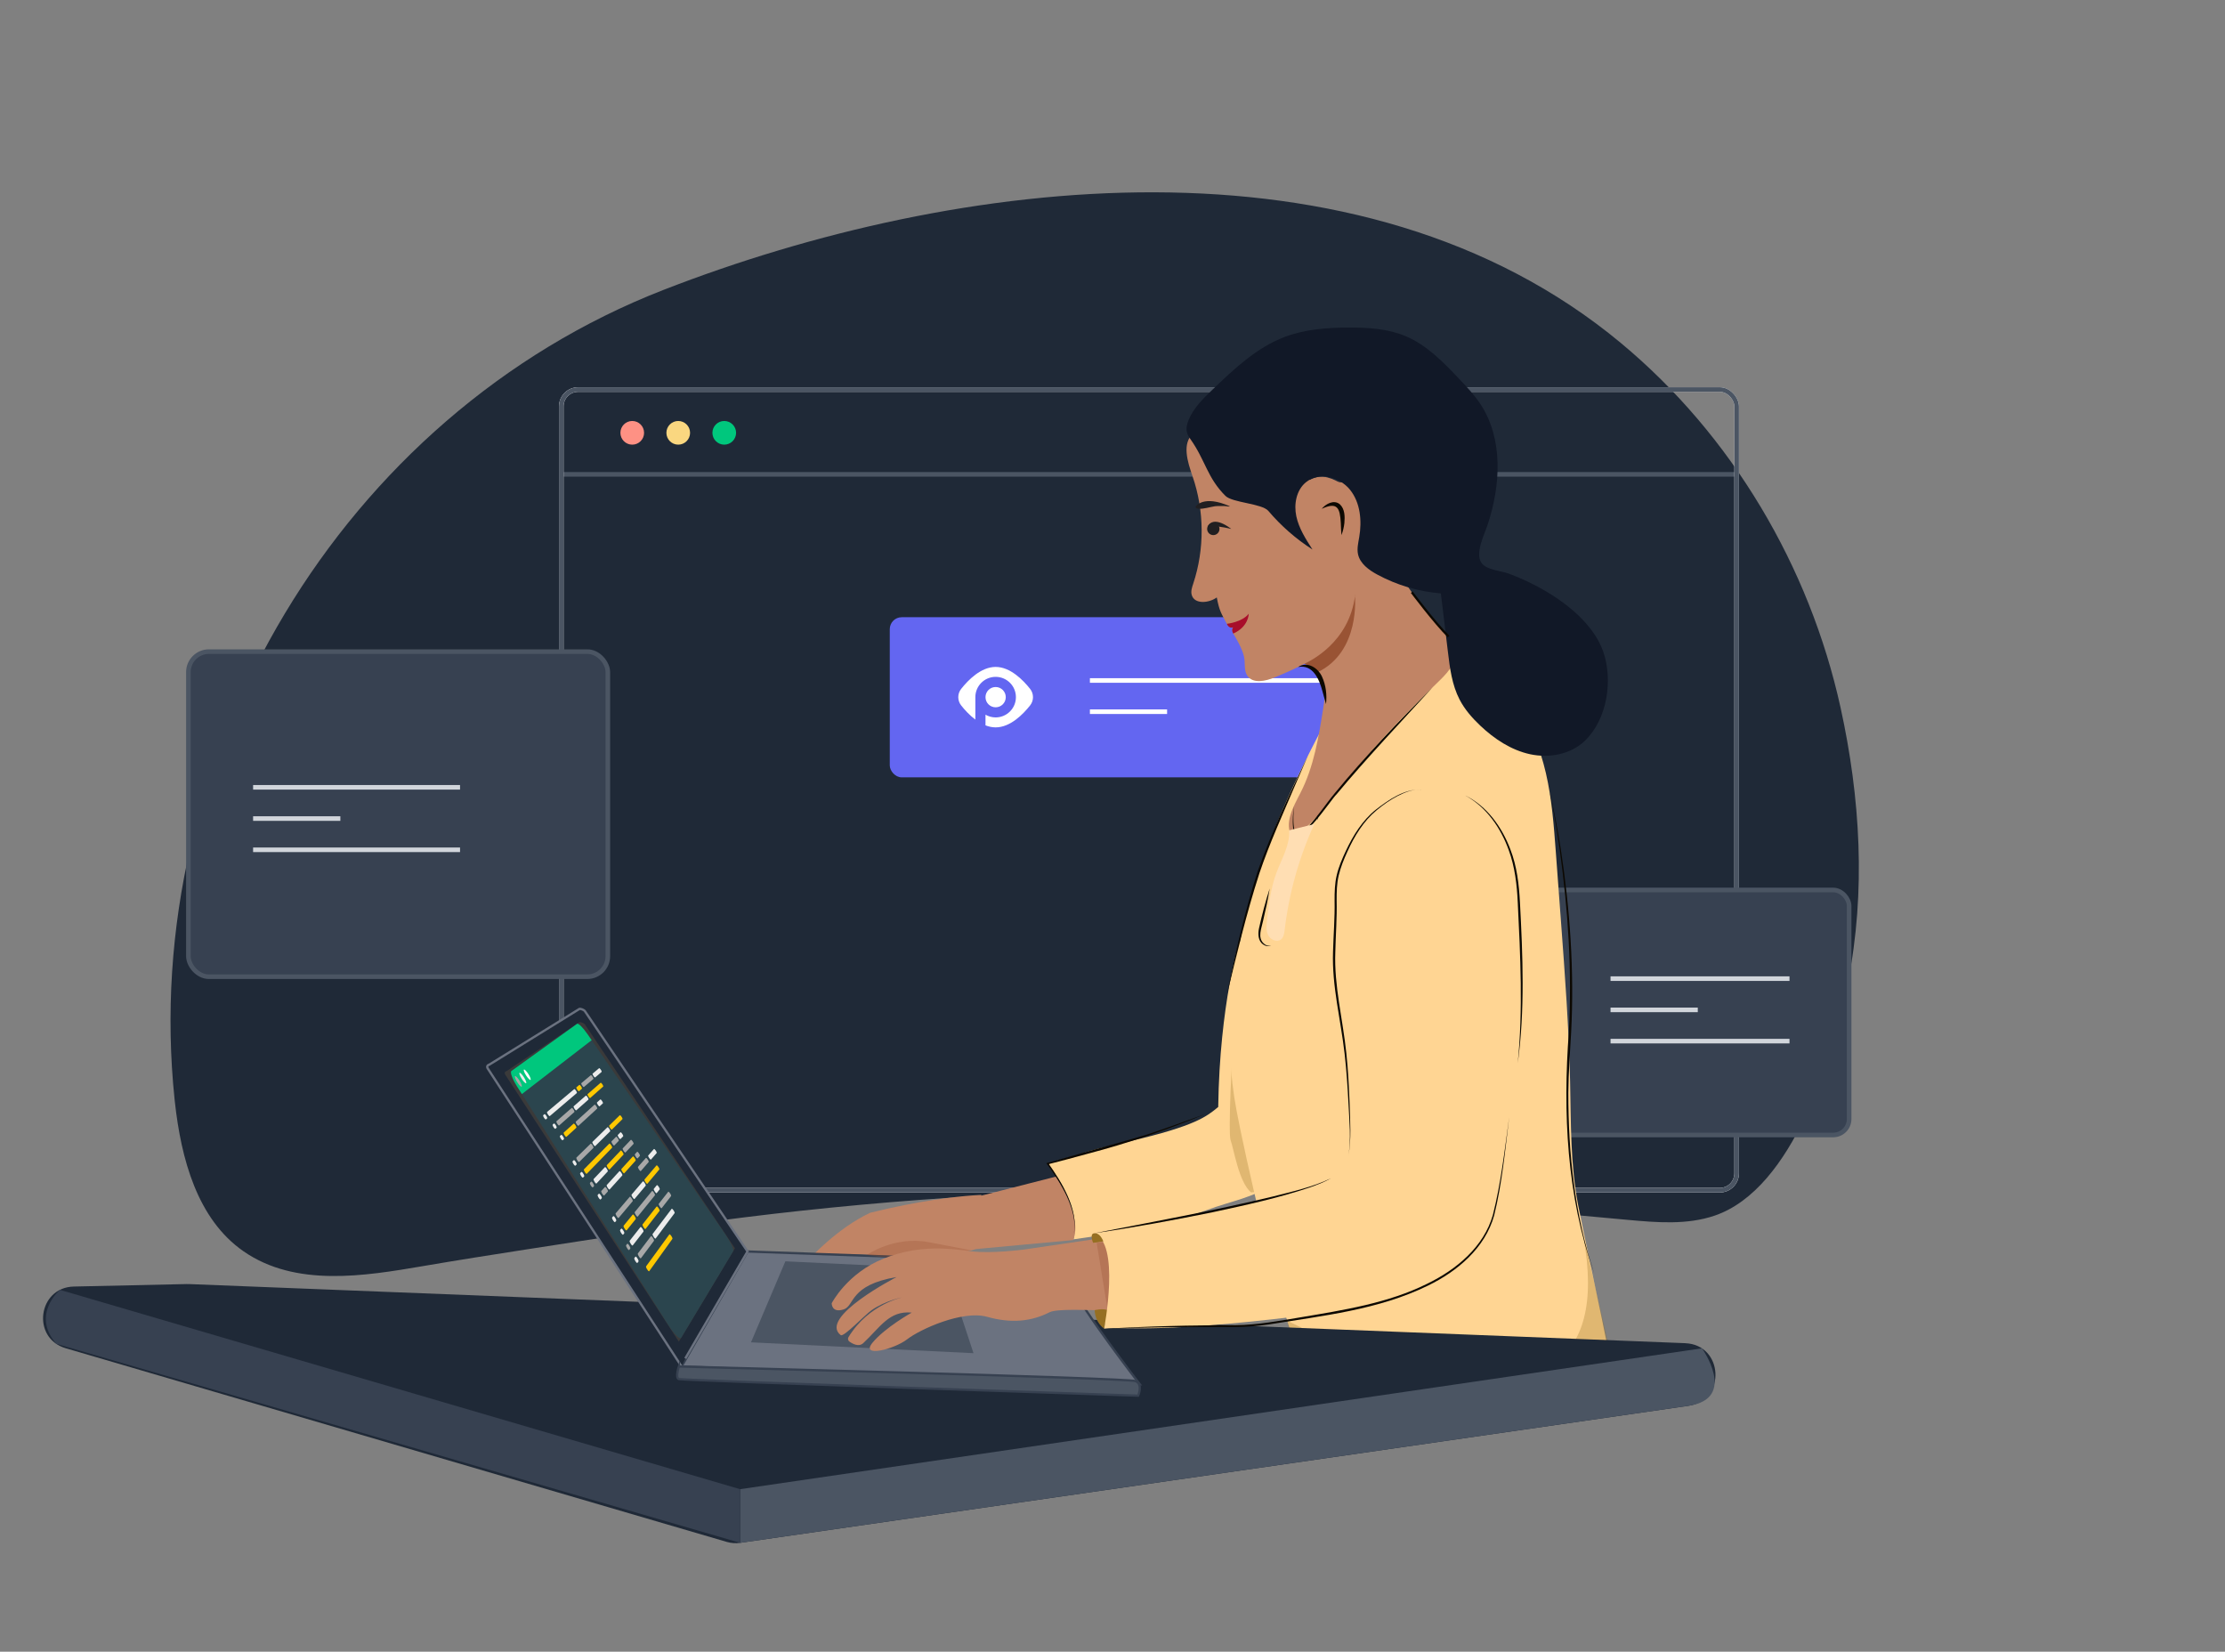 <?xml version="1.0" encoding="UTF-8"?><svg id="a" xmlns="http://www.w3.org/2000/svg" viewBox="0 0 970 720"><rect x="0" y="0" width="970" height="720" fill="#808080" stroke="none"/><g><path d="M76.24,480.38c-.04-.36-.08-.72-.12-1.08-15.62-149.14,72.84-298.33,213.16-352.94,128.26-49.92,303.68-71.19,417.26,23.09,48.55,40.3,82.32,97.51,95.86,159.01,8.62,39.18,11.1,80.22,3.21,119.74-6.39,32.03-23.77,89.96-58.05,101.69-12.09,4.14-25.27,3.02-37.99,1.86-78.05-7.14-154.35-14.67-232.65-12.57-67.8,1.82-135.49,8-202.5,18.52-30.15,4.73-60.13,9.11-90.07,14.22-25.43,4.34-55.46,9.29-78.17-6.45-20.25-14.05-27.24-40.5-29.94-65.07Z" fill="#1f2937"/><g><g><line x1="244.69" y1="206.78" x2="757.11" y2="206.78" fill="none" stroke="#4b5563" stroke-miterlimit="10" stroke-width="2"/><rect x="244.69" y="169.8" width="512.42" height="349.02" rx="7.37" ry="7.37" fill="none" stroke="#fff" stroke-miterlimit="10" stroke-width="2"/><rect x="244.69" y="169.8" width="512.42" height="349.02" rx="7.37" ry="7.37" fill="none" stroke="#4b5563" stroke-miterlimit="10" stroke-width="2"/><g><circle cx="275.63" cy="188.67" r="5.16" fill="#fe9184"/><circle cx="295.68" cy="188.67" r="5.16" fill="#fad780"/><circle cx="315.74" cy="188.67" r="5.16" fill="#00c77d"/></g></g><g><g><rect x="580.09" y="387.95" width="226.05" height="106.81" rx="6.96" ry="6.96" fill="#374151"/><rect x="580.09" y="387.95" width="226.05" height="106.81" rx="6.96" ry="6.96" fill="none" stroke="#4b5563" stroke-miterlimit="10" stroke-width="2"/></g><g><g><rect x="601.2" y="406.68" width="85.19" height="66.96" rx="9.89" ry="9.89" transform="translate(1287.6 880.33) rotate(180)" fill="#374151"/><g><path d="M632.45,435.39c0-7.41,6.03-13.44,13.44-13.44s13.44,6.03,13.44,13.44-6.03,13.44-13.44,13.44-13.44-6.03-13.44-13.44Zm3.05,0c0,5.73,4.66,10.39,10.39,10.39s10.39-4.66,10.39-10.39-4.66-10.39-10.39-10.39-10.39,4.66-10.39,10.39Z" fill="#fdfdf3"/><rect x="632.69" y="444.3" width="5.61" height="3.05" transform="translate(-129.11 579.93) rotate(-45)" fill="#fdfdf3"/><rect x="621.17" y="449.1" width="15.37" height="6.74" rx="2.13" ry="2.13" transform="translate(-135.75 577.19) rotate(-45)" fill="#fdfdf3"/></g></g><g><line x1="702.12" y1="426.6" x2="780.14" y2="426.6" fill="none" stroke="#d1d5db" stroke-miterlimit="10" stroke-width="2"/><line x1="702.12" y1="440.22" x2="740.16" y2="440.22" fill="none" stroke="#d1d5db" stroke-miterlimit="10" stroke-width="2"/><line x1="702.12" y1="453.84" x2="780.14" y2="453.84" fill="none" stroke="#d1d5db" stroke-miterlimit="10" stroke-width="2"/></g></g></g><g><g><rect x="82.13" y="284.05" width="182.86" height="141.71" rx="8.95" ry="8.95" fill="#374151"/><rect x="82.13" y="284.05" width="182.86" height="141.71" rx="8.95" ry="8.95" fill="none" stroke="#4b5563" stroke-miterlimit="10" stroke-width="2"/></g><g><line x1="110.34" y1="343.2" x2="200.56" y2="343.2" fill="none" stroke="#d1d5db" stroke-miterlimit="10" stroke-width="2"/><line x1="110.34" y1="370.44" x2="200.56" y2="370.44" fill="none" stroke="#d1d5db" stroke-miterlimit="10" stroke-width="2"/><line x1="110.34" y1="356.82" x2="148.38" y2="356.82" fill="none" stroke="#d1d5db" stroke-miterlimit="10" stroke-width="2"/></g></g><g><rect x="387.9" y="269.05" width="217.97" height="69.81" rx="5.21" ry="5.21" fill="#6366f1"/><g><line x1="475.15" y1="296.63" x2="581.33" y2="296.63" fill="none" stroke="#fff" stroke-miterlimit="10" stroke-width="2"/><line x1="475.15" y1="310.24" x2="508.8" y2="310.24" fill="none" stroke="#fff" stroke-miterlimit="10" stroke-width="2"/></g><g><circle cx="434.05" cy="303.9" r="4.42" fill="#fff"/><path d="M449.09,300.31c-3.08-3.9-8.67-9.59-15.04-9.59s-11.96,5.69-15.04,9.59c-1.66,2.1-1.66,5.07,0,7.18,1.52,1.93,3.66,4.29,6.2,6.19v-9.79h0c0-4.88,3.96-8.84,8.84-8.84s8.84,3.96,8.84,8.84-3.96,8.84-8.84,8.84c-1.61,0-3.12-.44-4.42-1.19v4.65c1.41,.55,2.89,.88,4.42,.88,6.37,0,11.96-5.69,15.04-9.59,1.66-2.1,1.66-5.07,0-7.18Z" fill="#fff"/></g></g><g><polygon points="640.64 456 662.14 464.95 656.12 468.26 664.04 476.4 658.72 481.48 650.99 472.67 646.67 478.08 640.64 456" fill="#faefeb"/><polygon points="640.72 455.92 662.16 465.02 656.12 468.29 663.99 476.48 658.64 481.52 650.97 472.67 646.61 478.04 640.72 455.92" fill="none" stroke="#4f3b32" stroke-miterlimit="10" stroke-width=".61"/></g></g></g><path d="M540.32,410.11s-8.59,27.44-9.23,72.44c-4.93,4.05-9.75,8.22-38.36,14.87-28.6,6.65-12.61,3.51-29.01,7.73-8.52,2.19-6.56,2.67-6.56,2.67,7.69,10.35,13.09,21.5,10.89,32.41,0,0,36.71-4.79,58.05-12.74,21.34-7.96,41.82-6.53,32.25-44.89-9.57-38.36-18.03-72.48-18.03-72.48Z" fill="#ffd593"/><path d="M537.38,456.7s-2.13,37.19-.86,40.44,3.57,18.39,8.91,22.66l2.83-.36s-3.15-47.13-10.88-62.74Z" fill="#966f22" opacity=".3"/><path d="M641.33,280.45c16.11,15.08,27.61,35.03,32.6,56.52,2.6,11.21,3.46,22.73,4.32,34.21,.76,10.18,1.52,20.37,2.27,30.55,1.72,23.17,3.45,46.35,3.97,69.58,.41,18.08,.09,36.31,3.53,54.06,1.91,9.86,11.06,52.52,12.94,62.38-14.81-.07-45.43-4.21-60.24-4.28-30.68-.14-47.82,9.48-77,0-7.13-19.46-20.86-79.15-24.67-99.52-11.33-60.48,11.8-119.64,40.34-172.07-5.93,13.93-6.19,30.66-4.95,45.74,1.41-10.56,8.69-21.14,15.13-29.62,5.84-7.69,13.37-13.9,20.83-20.02,10.87-8.93,20.05-18.6,30.93-27.53Z" fill="#ffd593"/><path d="M563.73,587.76l-2.58-12.08s159.99,83.33,126.55-48.26l14.42,62.45-138.39-2.11Z" fill="#966f22" opacity=".3"/><g><path d="M734.7,585.51l-652.09-25.76c-.44-.02-.87-.02-1.31-.01l-49.1,1.08c-15.68,.34-18.61,22.48-3.56,26.89l288.21,84.43c1.89,.55,3.87,.69,5.82,.41l413.44-59.74c16.52-2.39,15.26-26.63-1.42-27.29Z" fill="#1f2937"/><path d="M322.68,672.54v-23.39s419.31-61.4,419.31-61.4c0,0,15.69,21.92-5.87,25.04-21.57,3.12-413.44,59.74-413.44,59.74Z" fill="#4b5563"/><path d="M322.68,649.16L26.12,562.26s-12.64,10.72-1.6,23.52l298.16,86.76v-23.39Z" fill="#374151"/></g><path d="M427.83,521.2l32.6-8.33s11.73,17.52,7.41,27.69l-46.8,4.33s8.61-12.77,6.78-23.69Z" fill="#c18465"/><path d="M427.79,520.89s-1.36,.03-3.94,.22c-6.98,.51-22.84,2.18-44.49,7.55-14.63,6.88-26.5,20.13-26.5,20.13,0,0,1.78,6.32,11.96,.37,3.72-2.17,8.52-2.54,13.12-2.14,8.01,.71,15.4,3.76,15.4,3.76,0,0,19.48-3.57,30.07-5.69,10.59-2.12,4.37-24.19,4.37-24.19Z" fill="#c18465"/><path d="M325.9,545.54l128.08,4.59s8.07-.65,12.82,9.81c4.94,10.9,30.1,43.47,30.1,43.47l-199.75-7.74,28.76-50.13Z" fill="#6b7280" stroke="#374151" stroke-miterlimit="10"/><polygon points="342.38 549.82 327.4 585.14 424.4 589.87 412.3 553.16 342.38 549.82" fill="#4b5563"/><path d="M297.13,595.67l-84.38-129.73c-.61-.86-.4-1.55,.55-1.84l39.28-24.28c.63-.17,2.04,.41,2.43,.99l70.88,104.72-27.13,46.63" fill="#1f2937" stroke="#6b7280" stroke-miterlimit="10"/><path d="M295.94,584.84l-75.53-116.15c-.61-.86-.42-1.55,.52-1.84l31.63-21.25c.63-.18,2.05,.39,2.46,.99l65.38,97.57-24.45,40.68Z" fill="#3a3a3a"/><path d="M377.94,547.01s11.85-8.36,26.9-5.54c15.05,2.82,18.58,3.6,18.58,3.6l-10.46,2.03-17.11,.77-12.03,.04-5.87-.91Z" fill="#995334" opacity=".3"/><path d="M631.54,277.49c1.08,1.28,2.19,2.58,2.78,4.15,2.09,5.44-2.53,10.96-6.72,15.01-15.78,15.24-31.09,31.03-44.56,48.35-5.76,7.4-11.45,15.32-19.69,19.81-3.76-5.73,.45-13.08,3.58-19.17,5.88-11.41,7.95-24.34,9.95-37.03,.43-2.76,.87-5.56,.51-8.33-.74-5.68-5.37-10.83-11.06-11.5,5.9-3.7,11.36-8.43,14.63-14.59s4.04-13.91,.78-20.07c-2.23-4.21-25.53-10.35-28.3-14.22-4.98-6.95-77.93-83.86,14.12-32.19,7.45,4.18,18.69,.48,26.03,4.85,6.66,3.97,9.09,12.31,10.47,19.93,3.49,19.23,15.11,30.44,27.46,44.99Z" fill="#c18465"/><path d="M520.27,188.92c-5.15,4.23-2.56,12.38-.38,18.68,5.2,15.03,5.3,31.76,.3,46.85-.52,1.58-1.11,3.26-.66,4.87,1.15,4.16,7.44,3.66,10.93,1.11,1.15,6.04,1.93,6.82,4.37,11.49,1.16,1.85,2.39,1.63,2.71,1.53-.56,.95-.23,2.16,.1,2.72,1.85,3.07,4.61,7.89,4.91,11.41,.21,2.38-.11,4.99,1.22,6.97,2.45,3.65,8.04,2.38,12.09,.68,4.44-1.86,8.93-3.79,13.17-6.09,4.58-2.48,8.87-5.39,12.5-9.12,6.99-7.17,11.02-18.15,7.28-27.45,1.81-7.23-.21-7.15,2.46-14.11s3.06-20.29-2.73-24.98c-3.45-2.79-8.94-6.11-13.35-5.66-8.64,.88-18.67,14.45-8.84,21.22,4.45,3.06,.73,5.33,5.82,9.51-1.12,2.47-4.26-1.18-6-3.26-2.91-3.47-7.83-6.26-7.83-12.18s-6.17-4.91-10.07-9.04c-6.89,3.93-6.11,5.26-12.04-.02-5.93-5.28-9.33-12.77-12.39-20.09-.75-1.79-5.08-3.87-3.57-5.08Z" fill="#c18465"/><path d="M689.94,270.12c4.01,4.18,7.19,8.83,8.96,13.85,4.38,12.42,1.82,29.63-8.04,39.03-6.15,5.86-15.49,7.57-23.79,5.78-8.3-1.79-15.65-6.69-21.82-12.54-3.5-3.32-6.72-7.02-8.94-11.3-3.32-6.41-4.24-13.75-5.1-20.91-1.02-8.45-2.04-16.91-3.06-25.36-9.66-.78-19.15-3.58-27.68-8.19-3.74-2.02-7.6-4.81-8.45-8.97-.49-2.4,.12-4.87,.53-7.29,1.23-7.15,.54-15.07-4-20.73-4.54-5.66-13.69-7.85-19.27-3.23-4.16,3.44-5.27,9.55-4.14,14.82,1.13,5.27,4.12,9.93,7.05,14.46-7.2-4.61-13.71-10.3-19.24-16.82-2.77-3.27-15.66-3.54-18.7-6.55-7.94-7.86-8.76-15.55-15.22-24.66-.69-.97-1.33-2.01-1.6-3.17-.4-1.71,.05-3.51,.7-5.15,2.14-5.31,6.39-9.44,10.52-13.4,9.42-9.02,19.19-18.27,31.38-22.9,8.92-3.39,18.63-4.09,28.17-4.11,8.4-.01,16.99,.52,24.72,3.81,9.16,3.9,16.3,11.31,23.16,18.52,3.31,3.48,6.64,6.99,9.29,10.99,10.03,15.16,8.89,35.32,3.19,52.58-1.37,4.15-5.46,12.19-2.87,16.44,2.04,3.35,8.61,3.67,11.91,4.87,10.6,3.88,23.49,10.86,32.34,20.11Z" fill="#111827"/><path d="M590.67,259.52s2.59,24.42-16.24,33.51c0,0-2.98-2.73-5.72-3.7,1.9-.97,19.51-8.89,22.08-30" fill="#995334"/><path d="M536.12,220.69c-11.4-5.08-14.79,0-14.79,0-.13,.2-.12,.49,.03,.68,.19,.24,.55,.33,.84,.37,.69,.11,1.41,.05,2.1-.03,1.2-.14,2.37-.42,3.54-.68,.6-.13,1.2-.26,1.81-.35s1.19-.07,1.78-.09c.73-.02,1.47-.02,2.2,0,.44,0,.86,.06,1.29,.12,.29,.04,.57,.1,.86,.09,.05,0,.36,0,.34-.11Z" fill="#211f21"/><circle cx="528.95" cy="230.57" r="2.69" fill="#211f21"/><path d="M526.5,229.63c2.48-5.46,10.28,.95,10.28,.95-3.77-.9-7.38-1.53-10.28-.95Z" fill="#211f21"/><path d="M551.4,529.23l-104.96,15.46s-14.24,1.87-22.99,.76c-8.74-1.11-22.33-3.17-38.26,3.2-15.93,6.37-22.61,19.46-22.61,19.46,0,0-.09,4.39,5.24,2.67,4.86-1.57,2.33-10.61,23.06-14.1,0,0-34.28,17.62-24.37,25.31,1.3,1.01,10.52-8.81,13.46-10.86,6.12-4.28,13.67-5.66,13.67-5.66,0,0-14.81,2.84-23.74,17.41-.39,.63-.22,1.47,.38,1.91,1.45,1.04,4.13,2.49,6.06,.7,7.38-6.87,11.3-14.28,21.13-13.31,0,0-11.65,6.5-17.1,13.13-5.45,6.64,9.52,2.86,15.1-1.49s24.12-12.79,34.83-9.81,19.34,2.04,27.32-2.01c7.98-4.05,85.91,6.1,138.33-5.38,52.42-11.48,2.4-.54,2.4-.54,0,0,12.1,2.28,22.52-14.75,10.43-17.03,23.36-51.99,23.36-51.99" fill="#c18465"/><path d="M534.83,271.93s6.63-.66,9.56-4.39c0,0,.02,5.64-6.74,8.63,0,0-.95-1.3-.1-2.72,0,0-1.72,.83-2.71-1.53Z" fill="#a80e2b"/><path d="M694.85,554.7c-11.87-33.51-13.54-69.78-10.9-104.96,1.44-26.48-.33-53.09-3.98-79.33-1.24-8.76-2.69-17.49-4.57-26.14,2.04,8.61,3.66,17.32,5.06,26.06,4.01,26.26,5.87,52.9,4.5,79.46-.48,8.86-1.19,17.65-1.23,26.49-.05,26.44,2.76,53.23,11.13,78.42h0Z" fill="#0c0801"/><path d="M534.83,433.89c3.55-18.1,7.74-36.09,13.32-53.68,6.12-17.41,14.07-34.12,22.04-50.74,0,0-5.52,12.68-5.52,12.68-5.39,12.7-11.16,25.3-15.58,38.38-5.68,17.51-9.95,35.48-14.27,53.37h0Z" fill="#0c0801"/><path d="M624.67,299.5c-13.39,14.63-29.42,31.6-41.97,46.72-2.59,2.36-17.46,25.86-18.96,14.56-.36-3.15,0-6.31,.35-9.43-.18,3.12-.44,6.28,.02,9.38,.7,4.94,4.12,1.73,6.15-.36,4.31-4.57,7.69-9.88,11.72-14.71,13.31-16.2,27.84-31.35,42.68-46.14h0Z" fill="#0c0801"/><path d="M615.48,258.16s9.93,13.26,16.05,19.33" fill="none" stroke="#0c0801" stroke-miterlimit="10"/><path d="M565.92,290.76c3.96-2.64,8.7,.35,10.44,4.25,1.72,3.75,2.15,7.86,1.73,11.9-.62-1.9-1.01-3.79-1.59-5.69-1.38-5.15-4.15-11.71-10.57-10.46h0Z" fill="#0c0801"/><path d="M576.2,221.81c1.79-2.17,5.25-4.11,7.87-2.03,2.29,2.1,2.26,5.5,2.02,8.23-.2,1.8-.62,3.56-1.28,5.25-.17-1.81-.19-3.57-.28-5.29-.36-6.49-1.46-9.37-8.33-6.16h0Z" fill="#0c0801"/><g><path d="M482.72,570.1c5.12-21.37-.13-28.92-.13-28.92l-4.48,.63" fill="#995334" opacity=".3"/><path d="M481.29,579.13s-3.87-2.51-4.06-8.01c0,0,3.9-1.02,6.09,.18l-2.03,7.84Z" fill="#966f22"/><path d="M635.46,345.46s18.92,4.5,24.82,33.85,4.81,74.2-2.85,110.26c-7.66,36.05,3.97,71.76-77.23,82.41-76.01,9.97-88.45,6.07-98.86,7.21,0,0,7.37-38.16-4.68-41.48,0,0,85.03-13.09,105.39-25.58s-22.03-133.83,19.23-159.13c0,0,15.92-14.2,34.19-7.54Z" fill="#ffd593"/><path d="M481.02,541.13l-4.48,.63s-1.64-3.84,.37-4.12,3.23,1.45,4.11,3.48Z" fill="#966f22"/><path d="M587.86,503.7c1.22-7.37,.38-14.84,.04-22.25-.39-7.43-.86-14.85-1.72-22.22-1.68-14.76-5.57-29.37-5.04-44.35,.2-7.46,.83-14.86,.68-22.29-.01-3.72,.07-7.51,.96-11.19,.87-3.67,2.38-7.13,3.96-10.5,3.16-6.73,7.21-13.29,13.09-17.98,5.74-4.43,12.52-9.13,20.07-8.74-3.74-.29-7.35,1.15-10.63,2.81-3.29,1.72-6.35,3.86-9.17,6.25-5.73,4.75-9.64,11.25-12.69,17.97-1.54,3.37-2.95,6.81-3.79,10.38-.85,3.57-.92,7.28-.9,10.99,.18,7.45-.42,14.91-.58,22.32-.59,14.92,3.3,29.47,4.81,44.24,.77,7.41,1.14,14.85,1.44,22.29,.17,7.41,.85,14.93-.54,22.28h0Z" fill="#0c0801"/><path d="M657.91,487.23c-1.74,14.23-3.08,28.58-6.51,42.54-3.94,14.21-15.98,24.38-28.82,30.62-21.68,10.63-46.01,13.15-69.53,16.97-4.74,.67-9.55,1.09-14.34,1.12-19.14-.15-38.24,.11-57.37,.71,9.55-.45,19.11-.91,28.67-1.16,9.55-.3,19.14-.26,28.68-.38,9.56-.09,18.97-1.88,28.38-3.43,18.52-3.12,38.18-6.17,55.11-14.62,12.67-6.14,24.64-16,28.65-29.99,3.51-13.87,5.14-28.21,7.07-42.38h0Z" fill="#0c0801"/><path d="M638.89,346.81c9.43,4.66,15.95,13.83,19.58,23.5,2.84,7.3,3.75,15.25,4.16,23.03,1.22,23.29,2.22,46.91-.96,70.07,2.33-23.23,1.15-46.74,0-70.02-.35-7.71-1.26-15.55-3.93-22.82-3.45-9.64-9.72-18.77-18.87-23.76h0Z" fill="#0c0801"/><path d="M476.65,537.66c25.36-4.93,53.23-10.05,78.19-16.07,8.56-2.19,17.32-4.08,25.33-7.93-2.88,1.68-6.03,2.83-9.16,3.96-13.68,4.62-27.84,7.68-41.93,10.72-17.39,3.56-34.86,6.75-52.43,9.32h0Z" fill="#0c0801"/></g><path d="M468.22,537.56c1.62-10.52-6.03-22.33-12.04-30.5,0,0,.46-.13,.46-.13l17.32-4.92c6.03-1.7,20.15-5.63,25.96-7.41,8.56-2.79,17.01-5.9,25.47-8.97-16.64,6.95-33.73,12.73-51.17,17.3-5.79,1.58-11.58,3.16-17.41,4.62l.17-.51c5.85,8.23,13.15,20.07,11.25,30.51h0Z" fill="#0c0801"/><g><g><path d="M256.01,450.62l60.11,87.33c2.35,3.42,3.93,6.77,3.51,7.47l-22.68,37.75c-.55,.92-3.14-1.7-5.76-5.82l-65.76-103.73c-2.06-3.25-3.16-6.27-2.47-6.76l28.61-20.55c.54-.39,2.51,1.54,4.43,4.32Z" fill="#2b454e"/><path d="M256.01,450.62l1.93,2.81-30.42,23.48-2.09-3.29c-2.06-3.25-3.16-6.27-2.47-6.76l28.61-20.55c.54-.39,2.51,1.54,4.43,4.32Z" fill="#00c77d"/></g><g><path d="M226.45,471.02c.81,1.26,1.24,2.45,.98,2.66-.27,.2-1.14-.67-1.94-1.94-.8-1.27-1.24-2.45-.97-2.64s1.13,.67,1.94,1.93Z" fill="#a8a8a8"/><path d="M228.4,469.57c.8,1.25,1.24,2.43,.98,2.63-.26,.2-1.13-.66-1.93-1.92-.8-1.25-1.23-2.42-.97-2.62,.26-.19,1.12,.66,1.92,1.91Z" fill="#ececec"/><path d="M230.32,468.14c.8,1.24,1.24,2.41,.98,2.6s-1.12-.66-1.92-1.9c-.8-1.24-1.23-2.4-.97-2.59,.26-.19,1.11,.66,1.91,1.89Z" fill="#fff"/></g><g><path d="M238.5,487.53l-.49,.42c-.14,.12-.44-.09-.68-.46l-.31-.49c-.24-.37-.32-.77-.18-.89l.49-.41c.14-.12,.44,.09,.68,.46l.31,.49c.24,.37,.32,.77,.18,.89Z" fill="#ececec"/><path d="M251.45,476.49l-11.74,10.01c-.14,.12-.44-.09-.68-.46l-.31-.48c-.24-.37-.32-.76-.18-.88l11.78-9.9c.12-.1,.41,.09,.64,.44l.3,.45c.23,.35,.32,.71,.19,.82Z" fill="#ececec"/><path d="M262.26,467.28l-2.78,2.37c-.11,.1-.39-.09-.62-.43l-.29-.44c-.22-.33-.31-.68-.2-.78l2.79-2.35c.11-.09,.38,.09,.61,.42l.29,.43c.22,.33,.31,.67,.2,.76Z" fill="#ececec"/><path d="M253.65,474.62l-1.21,1.03c-.12,.1-.41-.09-.64-.44l-.3-.45c-.23-.35-.31-.71-.19-.81l1.22-1.02c.12-.1,.4,.09,.63,.43l.3,.45c.23,.34,.32,.7,.19,.81Z" fill="#ffc800"/><path d="M271.65,495.35l-1.13,1.16c-.11,.12-.4-.08-.64-.44l-.31-.47c-.24-.36-.34-.74-.23-.86l1.14-1.15c.11-.11,.4,.08,.64,.44l.31,.47c.24,.36,.34,.74,.23,.86Z" fill="#ececec"/><path d="M258.66,470.35l-4.08,3.48c-.12,.1-.4-.09-.63-.43l-.3-.45c-.23-.34-.31-.7-.19-.8l4.1-3.44c.12-.1,.39,.09,.62,.43l.29,.44c.23,.33,.31,.68,.2,.78Z" fill="#a8a8a8"/><path d="M242.63,491.61l-.48,.43c-.14,.12-.44-.09-.68-.46l-.31-.49c-.24-.38-.32-.78-.19-.9l.48-.42c.14-.12,.44,.09,.68,.46l.31,.49c.24,.37,.32,.77,.19,.89Z" fill="#ececec"/><path d="M250.37,484.77l-6.57,5.81c-.13,.12-.44-.09-.68-.46l-.31-.49c-.24-.37-.32-.77-.19-.89l6.59-5.75c.13-.11,.42,.09,.66,.45l.31,.47c.23,.36,.32,.74,.2,.85Z" fill="#a8a8a8"/><path d="M269.74,497.32l-1.94,2c-.12,.12-.41-.08-.65-.44l-.32-.48c-.24-.36-.34-.76-.22-.88l1.95-1.98c.12-.12,.4,.08,.64,.44l.31,.47c.24,.36,.34,.75,.23,.87Z" fill="#a8a8a8"/><path d="M258.68,500.4l-6.15,6.09c-.13,.13-.44-.08-.69-.46l-.32-.51c-.25-.39-.34-.81-.21-.93l6.17-6.03c.13-.12,.42,.08,.67,.45l.32,.49c.24,.37,.34,.78,.22,.9Z" fill="#a8a8a8"/><path d="M251.23,491.62l-4.25,3.91c-.13,.12-.44-.08-.68-.46l-.32-.49c-.24-.38-.33-.78-.19-.9l4.26-3.86c.13-.12,.43,.09,.67,.45l.31,.48c.24,.37,.33,.76,.2,.88Z" fill="#ffc800"/><path d="M260.31,483.28l-8.1,7.44c-.13,.12-.42-.08-.66-.45l-.31-.48c-.24-.37-.33-.76-.2-.87l8.13-7.36c.12-.11,.4,.09,.64,.44l.3,.46c.23,.35,.33,.72,.21,.83Z" fill="#a8a8a8"/><path d="M266.82,500.33l-10.99,11.31c-.13,.13-.44-.07-.69-.47l-.33-.51c-.25-.39-.35-.82-.22-.95l11.03-11.19c.12-.12,.41,.08,.65,.44l.32,.48c.24,.37,.34,.76,.23,.88Z" fill="#ffc800"/><path d="M262.93,473.66l-5.63,4.98c-.12,.11-.4-.09-.63-.44l-.3-.45c-.23-.35-.32-.71-.2-.81l5.65-4.93c.11-.1,.39,.09,.62,.42l.3,.44c.23,.33,.32,.69,.21,.79Z" fill="#ffc800"/><path d="M256.51,479.34l-5.25,4.65c-.13,.11-.42-.09-.65-.45l-.31-.47c-.23-.36-.32-.74-.19-.85l5.27-4.6c.12-.11,.41,.09,.64,.44l.3,.45c.23,.35,.32,.71,.2,.82Z" fill="#ececec"/><path d="M262.82,480.97l-1.4,1.28c-.12,.11-.4-.09-.63-.43l-.3-.45c-.23-.35-.32-.71-.21-.82l1.4-1.27c.12-.11,.4,.09,.63,.43l.3,.45c.23,.34,.33,.71,.21,.82Z" fill="#ececec"/><path d="M245.82,496.59l-.48,.44c-.14,.12-.44-.08-.69-.46l-.32-.5c-.24-.38-.33-.79-.19-.91l.48-.43c.14-.12,.44,.08,.68,.46l.32,.49c.24,.38,.33,.79,.2,.91Z" fill="#ececec"/><path d="M264.92,510.68l-4.86,5.2c-.13,.14-.44-.07-.69-.47l-.33-.52c-.25-.39-.35-.82-.22-.96l4.88-5.14c.12-.13,.43,.07,.67,.46l.33,.5c.25,.38,.35,.8,.23,.93Z" fill="#ececec"/><path d="M277.09,505.94l-4.95,5.5c-.12,.13-.42-.07-.66-.45l-.33-.5c-.25-.38-.36-.79-.24-.92l4.97-5.44c.11-.12,.4,.07,.65,.44l.32,.48c.25,.37,.35,.76,.24,.89Z" fill="#ffc800"/><path d="M271.8,503.33l-6.01,6.43c-.12,.13-.42-.07-.67-.45l-.33-.5c-.25-.38-.35-.79-.23-.92l6.04-6.36c.12-.12,.41,.08,.65,.44l.32,.48c.24,.37,.35,.76,.23,.89Z" fill="#ffc800"/><path d="M271.27,512.4l-5.49,6.1c-.12,.14-.43-.07-.69-.46l-.33-.52c-.25-.39-.36-.82-.23-.96l5.51-6.03c.12-.13,.42,.07,.67,.45l.33,.5c.25,.38,.36,.79,.24,.93Z" fill="#ececec"/><path d="M264.98,519.39l-1.55,1.72c-.13,.14-.44-.07-.7-.47l-.34-.52c-.26-.4-.36-.83-.23-.97l1.56-1.71c.13-.14,.43,.07,.69,.46l.33,.52c.25,.39,.36,.83,.23,.97Z" fill="#a8a8a8"/><path d="M278.94,503.88l-.95,1.05c-.11,.12-.4-.07-.64-.44l-.32-.48c-.24-.36-.35-.76-.24-.88l.95-1.04c.11-.12,.4,.07,.64,.44l.32,.47c.24,.36,.35,.75,.24,.88Z" fill="#a8a8a8"/><path d="M266,493.15l-6.51,6.44c-.12,.12-.42-.08-.67-.45l-.32-.49c-.24-.37-.34-.77-.21-.89l6.53-6.38c.12-.11,.4,.08,.64,.44l.31,.47c.24,.36,.34,.74,.22,.86Z" fill="#ececec"/><path d="M271.33,487.87l-4.56,4.52c-.12,.11-.4-.08-.64-.44l-.31-.47c-.24-.36-.34-.74-.22-.85l4.58-4.47c.11-.11,.39,.08,.63,.43l.31,.45c.23,.35,.34,.72,.22,.83Z" fill="#ffc800"/><path d="M251.35,507.65l-.47,.47c-.13,.13-.45-.08-.69-.47l-.33-.51c-.25-.39-.34-.81-.21-.94l.47-.46c.13-.13,.44,.08,.69,.47l.33,.51c.25,.39,.34,.81,.21,.94Z" fill="#ececec"/><path d="M254.66,512.83l-.47,.48c-.13,.14-.45-.07-.7-.47l-.33-.52c-.25-.39-.35-.82-.21-.96l.47-.48c.13-.13,.44,.07,.69,.47l.33,.51c.25,.39,.35,.82,.22,.96Z" fill="#ececec"/><path d="M258.94,517.07l-.46,.49c-.13,.14-.44-.07-.7-.47l-.33-.52c-.25-.4-.35-.83-.22-.97l.46-.49c.13-.14,.44,.07,.69,.47l.33,.52c.25,.4,.35,.83,.22,.97Z" fill="#a8a8a8"/><path d="M276.18,498.65l-3.49,3.73c-.11,.12-.4-.08-.65-.44l-.32-.48c-.24-.37-.35-.76-.23-.88l3.51-3.69c.11-.12,.39,.08,.64,.43l.32,.47c.24,.36,.35,.74,.24,.86Z" fill="#a8a8a8"/><path d="M282.78,506.56l-3.4,3.9c-.11,.13-.4-.07-.65-.44l-.32-.49c-.25-.37-.36-.77-.25-.9l3.41-3.86c.11-.12,.39,.07,.64,.43l.32,.47c.24,.36,.36,.76,.25,.88Z" fill="#a8a8a8"/><path d="M262.32,522.34l-.46,.51c-.13,.14-.44-.07-.7-.47l-.34-.53c-.26-.4-.36-.84-.23-.99l.46-.5c.13-.14,.44,.07,.7,.47l.34,.52c.26,.4,.36,.84,.23,.98Z" fill="#ececec"/><path d="M286.27,502.63l-2.46,2.82c-.11,.12-.39-.07-.64-.43l-.32-.47c-.24-.36-.36-.75-.25-.87l2.47-2.79c.1-.12,.38,.07,.63,.43l.32,.46c.24,.35,.35,.74,.25,.86Z" fill="#ececec"/><path d="M268.62,532.19l-.45,.53c-.13,.15-.44-.06-.71-.47l-.34-.54c-.26-.41-.37-.87-.24-1.02l.45-.53c.13-.15,.44,.06,.7,.47l.34,.54c.26,.41,.37,.86,.25,1.01Z" fill="#ececec"/><path d="M275.81,523.63l-6.1,7.26c-.13,.15-.44-.06-.7-.47l-.34-.53c-.26-.41-.37-.86-.25-1l6.12-7.19c.12-.14,.42,.07,.68,.46l.34,.51c.26,.39,.37,.82,.25,.96Z" fill="#a8a8a8"/><path d="M285.09,540.89l-5.66,7.58c-.12,.16-.44-.05-.71-.47l-.36-.56c-.27-.42-.39-.9-.27-1.06l5.68-7.5c.12-.15,.42,.05,.69,.46l.35,.53c.27,.41,.39,.86,.27,1.02Z" fill="#a8a8a8"/><path d="M277.13,531.43l-3.94,4.88c-.12,.15-.44-.06-.7-.47l-.35-.54c-.26-.41-.38-.87-.25-1.02l3.95-4.83c.12-.15,.43,.06,.69,.46l.34,.53c.26,.4,.38,.85,.26,.99Z" fill="#ffc800"/><path d="M285.51,521.05l-7.48,9.26c-.12,.15-.43-.06-.69-.46l-.34-.52c-.26-.4-.38-.84-.26-.99l7.51-9.17c.11-.13,.4,.07,.66,.44l.33,.5c.25,.38,.37,.8,.26,.93Z" fill="#a8a8a8"/><path d="M293.12,540.07l-10.07,14.03c-.12,.17-.44-.05-.72-.48l-.36-.56c-.28-.43-.4-.91-.28-1.08l10.12-13.89c.11-.15,.41,.05,.68,.45l.35,.52c.27,.4,.39,.85,.28,1Z" fill="#ffc800"/><path d="M287.42,509.8l-5.2,6.2c-.11,.13-.4-.07-.66-.44l-.33-.49c-.25-.38-.36-.79-.25-.92l5.23-6.14c.1-.12,.39,.07,.64,.43l.32,.48c.25,.36,.36,.76,.26,.88Z" fill="#ffc800"/><path d="M281.49,516.86l-4.86,5.79c-.12,.14-.42-.06-.68-.46l-.34-.51c-.26-.39-.37-.82-.25-.96l4.88-5.73c.11-.13,.41,.07,.66,.45l.33,.49c.25,.38,.37,.79,.25,.92Z" fill="#ececec"/><path d="M287.58,518.49l-1.29,1.6c-.11,.13-.4-.06-.66-.44l-.33-.5c-.25-.38-.37-.79-.26-.93l1.3-1.58c.11-.13,.4,.07,.65,.44l.33,.49c.25,.38,.37,.79,.26,.92Z" fill="#ececec"/><path d="M272.12,537.64l-.44,.55c-.13,.16-.44-.06-.71-.47l-.35-.55c-.27-.42-.38-.88-.25-1.03l.44-.54c.13-.15,.44,.06,.71,.47l.35,.54c.27,.41,.38,.88,.25,1.03Z" fill="#ececec"/><path d="M274.76,544.3l-.44,.57c-.13,.16-.45-.05-.72-.48l-.35-.56c-.27-.42-.39-.9-.26-1.06l.44-.56c.13-.16,.44,.05,.71,.47l.35,.55c.27,.42,.39,.89,.26,1.05Z" fill="#a8a8a8"/><path d="M280.51,536.89l-4.66,6c-.12,.16-.44-.05-.71-.47l-.35-.55c-.27-.42-.39-.89-.26-1.04l4.68-5.93c.12-.15,.43,.06,.69,.46l.35,.53c.26,.41,.38,.86,.27,1.01Z" fill="#ececec"/><path d="M292.56,521.38l-4.09,5.27c-.11,.14-.41-.06-.66-.45l-.34-.51c-.26-.39-.38-.81-.27-.95l4.11-5.22c.1-.13,.39,.06,.65,.44l.33,.49c.25,.38,.37,.79,.27,.92Z" fill="#a8a8a8"/><path d="M294.08,528.84l-8.24,11.04c-.11,.15-.42-.05-.69-.46l-.35-.53c-.27-.41-.39-.86-.27-1.01l8.28-10.93c.1-.14,.4,.06,.66,.44l.34,.5c.26,.38,.38,.81,.28,.95Z" fill="#ececec"/><path d="M287.53,527.85l-6.09,7.85c-.12,.15-.43-.06-.69-.46l-.35-.53c-.26-.4-.38-.85-.26-1l6.12-7.77c.11-.14,.41,.06,.66,.45l.34,.51c.26,.39,.38,.82,.27,.96Z" fill="#ffc800"/><path d="M278.35,549.92l-.44,.58c-.12,.17-.45-.05-.72-.48l-.36-.56c-.27-.43-.39-.91-.27-1.07l.44-.58c.12-.16,.44,.05,.72,.48l.36,.56c.27,.43,.39,.91,.27,1.07Z" fill="#ececec"/></g></g><path d="M295.96,595.67s-1.67,4.92,0,5.49,200.22,7.24,200.22,7.24c0,0,2.2-4.97-1.11-6.36s-199.11-6.36-199.11-6.36Z" fill="#4b5563" stroke="#374151" stroke-miterlimit="10" stroke-width=".99"/><path d="M562.03,361.93c.37,6.52-3.32,12.47-5.59,18.6-2.43,6.57-3.26,13.6-4.08,20.56-.26,2.24-.5,4.63,.54,6.62s3.88,3.2,5.61,1.77c1.13-.94,1.36-2.55,1.53-4.01,1.87-15.97,6.25-31.64,12.95-46.25" fill="#ffdeb3"/><path d="M553.54,387.3c-.75,4.75-1.79,9.44-2.9,14.12-.67,3.28-2.51,7.23,.28,9.86,.81,.79,2.04,1.23,3.2,.83-1.08,.63-2.51,.3-3.51-.45-2.17-1.54-2.25-4.6-1.75-6.95,1.3-5.88,2.82-11.68,4.68-17.41h0Z" fill="#0c0801"/></svg>
